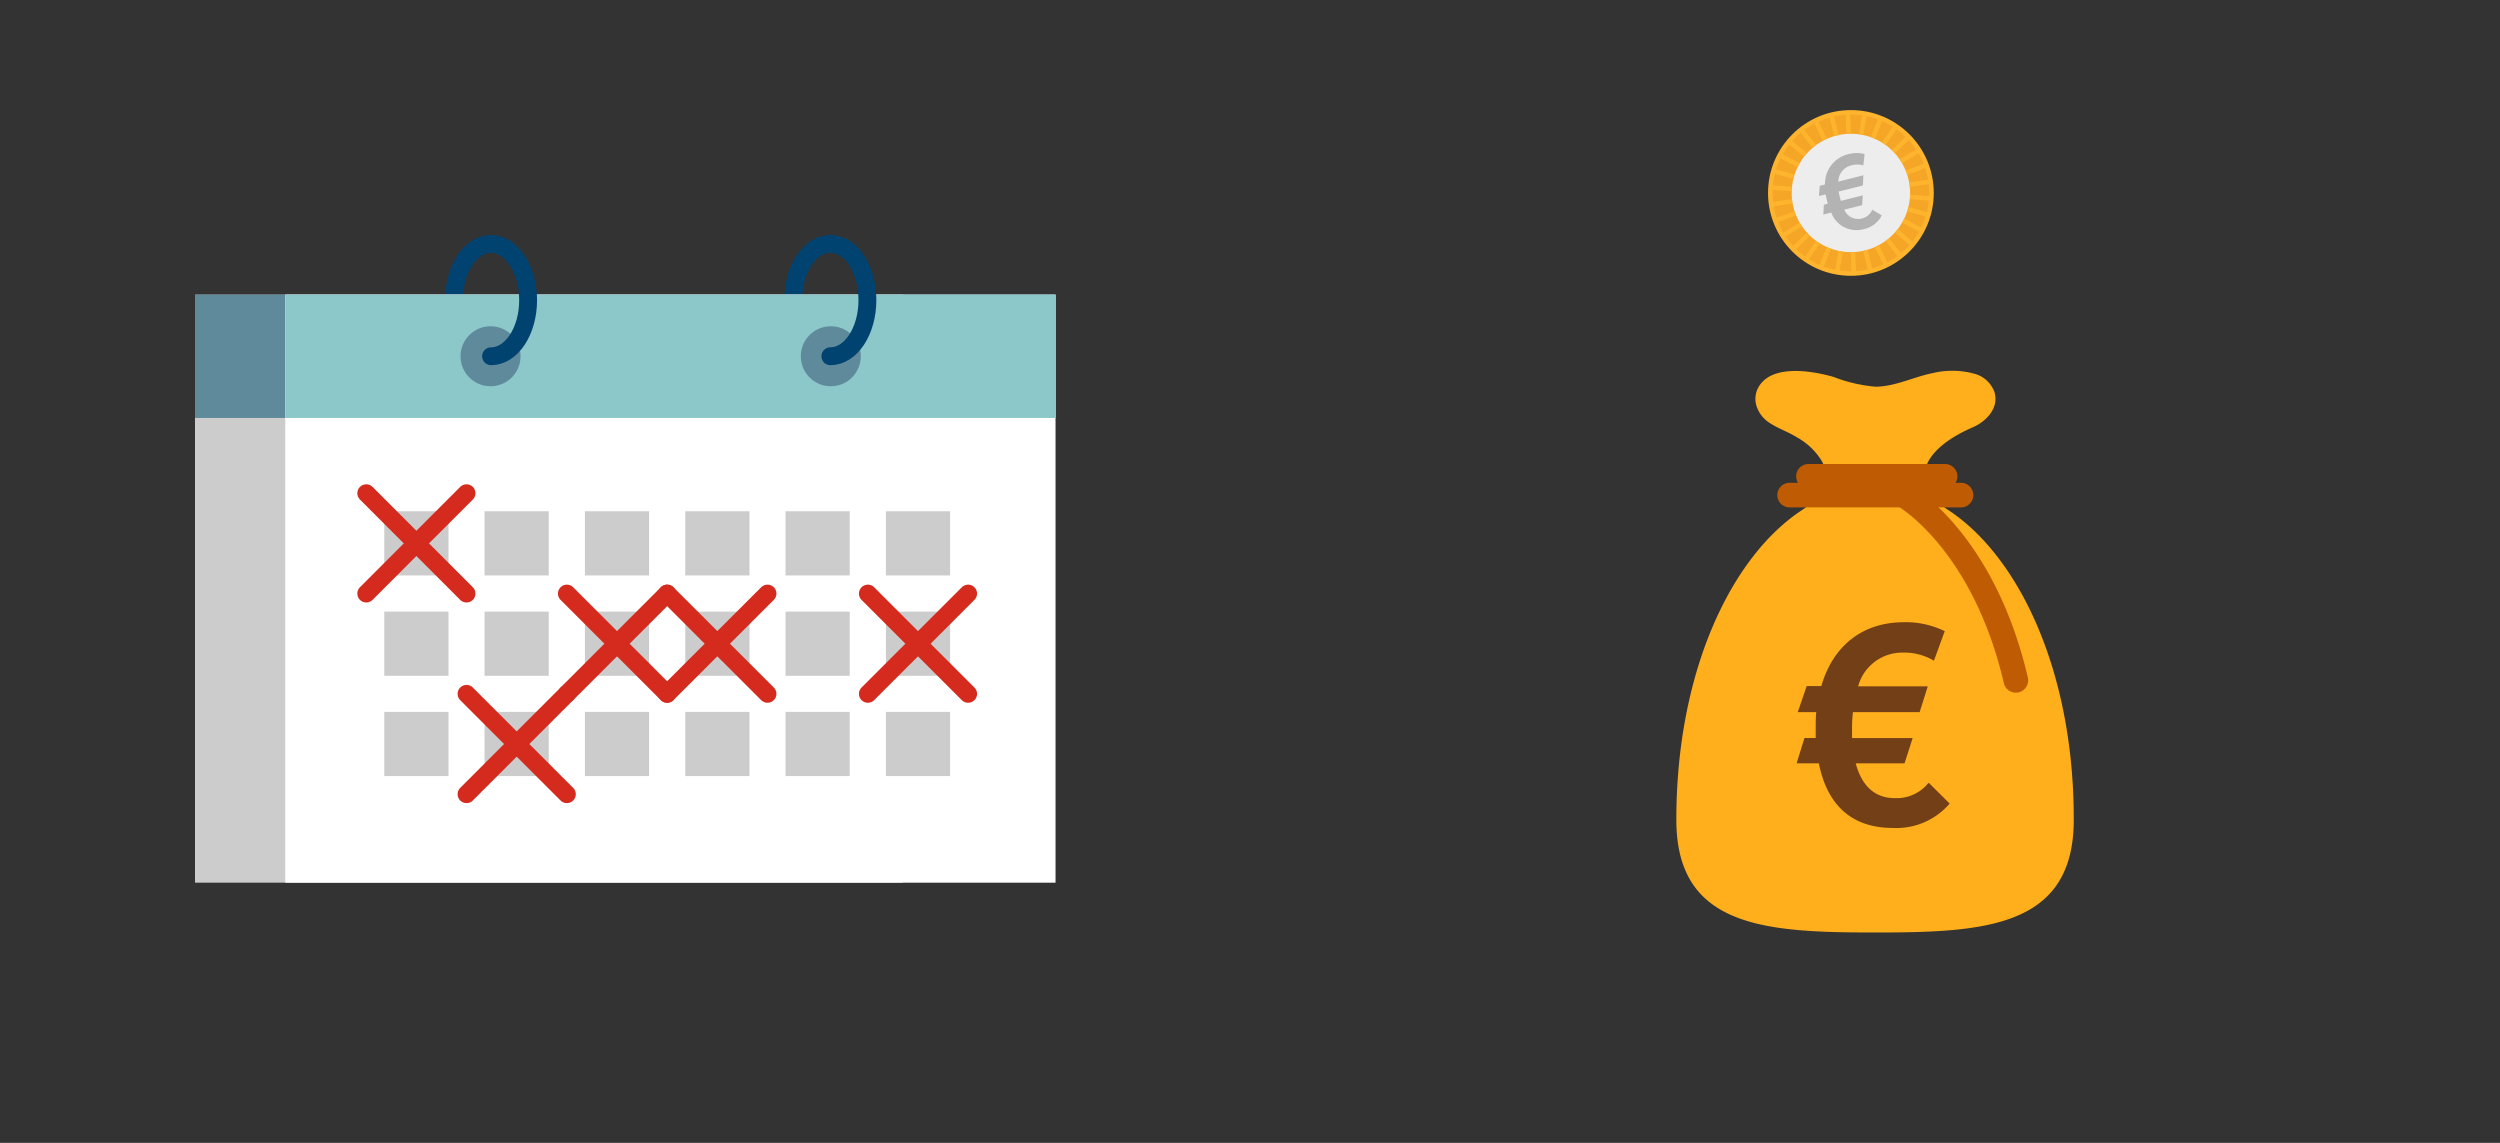 <svg xmlns="http://www.w3.org/2000/svg" xmlns:xlink="http://www.w3.org/1999/xlink" viewBox="0 0 280 128"><rect x="0" y="0" width="280" height="128" fill="#333333" stroke="none"/><defs><style>.a,.f,.g,.l{fill:none;}.b{clip-path:url(#a);}.c{fill:#f5a626;}.d{fill:#ededed;}.e{fill:#b3b3b3;}.f{stroke:#ffb42e;stroke-width:0.5px;}.f,.g,.l{stroke-miterlimit:10;}.g{stroke:#004270;}.g,.l{stroke-linecap:round;stroke-width:2px;}.h{fill:#ccc;}.i{fill:#5f8a9b;}.j{fill:#fff;}.k{fill:#8cc7c9;}.l{stroke:#d42b1e;}.m{fill:#ffaf1c;}.n{fill:#723f16;}.o{fill:#bf5c03;}</style><clipPath id="a"><rect class="a" width="280" height="128"/></clipPath></defs><title>meer-minder-werken-detail</title><g class="b"><circle class="c" cx="207.3" cy="21.61" r="9.03"/><circle class="d" cx="207.3" cy="21.61" r="6.63"/><path class="e" d="M208.75,25.66a3,3,0,0,1-3.65-1.86l-.89.23.06-1.1.45-.12c-.05-.14-.09-.3-.13-.46s-.08-.4-.12-.58l-.75.18.09-1.14.59-.15a3.41,3.41,0,0,1,2.68-3.41,3.61,3.61,0,0,1,1.75,0l-.13,1.27a2.43,2.43,0,0,0-1.34,0,1.9,1.9,0,0,0-1.47,1.82l2.81-.71-.06,1.14-2.7.68c0,.21.08.42.13.65s.07.27.11.4l2.45-.62-.07,1.1-2,.5a1.67,1.67,0,0,0,1.93,1,1.71,1.71,0,0,0,1.21-1l1.06.64A2.91,2.91,0,0,1,208.75,25.66Z"/><line class="f" x1="205.68" y1="15.18" x2="205.09" y2="12.86"/><line class="f" x1="204.38" y1="15.65" x2="203.32" y2="13.5"/><line class="f" x1="203.2" y1="16.39" x2="201.72" y2="14.51"/><line class="f" x1="202.16" y1="17.32" x2="200.37" y2="15.82"/><line class="f" x1="201.44" y1="18.51" x2="199.32" y2="17.39"/><line class="f" x1="200.84" y1="19.77" x2="198.61" y2="19.14"/><line class="f" x1="200.68" y1="21.16" x2="198.29" y2="21"/><line class="f" x1="200.7" y1="22.55" x2="198.36" y2="22.89"/><line class="f" x1="201.07" y1="23.89" x2="198.82" y2="24.72"/><line class="f" x1="201.68" y1="25.14" x2="199.65" y2="26.41"/><line class="f" x1="202.47" y1="26.29" x2="200.82" y2="27.9"/><line class="f" x1="203.6" y1="27.12" x2="202.26" y2="29.11"/><line class="f" x1="204.83" y1="27.76" x2="203.93" y2="29.99"/><line class="f" x1="206.16" y1="28.14" x2="205.75" y2="30.51"/><line class="f" x1="207.54" y1="28.24" x2="207.63" y2="30.63"/><line class="f" x1="208.92" y1="28.04" x2="209.5" y2="30.37"/><line class="f" x1="210.22" y1="27.57" x2="211.27" y2="29.72"/><line class="f" x1="211.39" y1="26.83" x2="212.87" y2="28.71"/><line class="f" x1="212.39" y1="25.86" x2="214.23" y2="27.4"/><line class="f" x1="213.16" y1="24.71" x2="215.28" y2="25.83"/><line class="f" x1="213.68" y1="23.43" x2="215.98" y2="24.08"/><line class="f" x1="213.92" y1="22.06" x2="216.3" y2="22.22"/><line class="f" x1="213.86" y1="20.67" x2="216.24" y2="20.34"/><line class="f" x1="213.52" y1="19.33" x2="215.77" y2="18.5"/><line class="f" x1="212.92" y1="18.08" x2="214.94" y2="16.81"/><line class="f" x1="212.06" y1="16.99" x2="213.78" y2="15.33"/><line class="f" x1="210.99" y1="16.1" x2="212.33" y2="14.12"/><line class="f" x1="209.77" y1="15.46" x2="210.66" y2="13.23"/><line class="f" x1="208.44" y1="15.08" x2="208.85" y2="12.72"/><line class="f" x1="207.05" y1="14.98" x2="206.96" y2="12.59"/><circle class="f" cx="207.3" cy="21.61" r="9.03"/><path class="g" d="M93,27.32c-2.16,0-3.93,2.49-4.13,5.68"/><path class="g" d="M55,27.32c-2.16,0-3.93,2.49-4.13,5.68"/><rect class="h" x="21.84" y="33" width="79.27" height="65.86" transform="translate(122.95 131.86) rotate(-180)"/><rect class="i" x="21.84" y="33" width="96.38" height="13.81" transform="translate(140.06 79.81) rotate(-180)"/><rect class="j" x="31.95" y="33" width="86.27" height="65.86" transform="translate(150.17 131.86) rotate(-180)"/><rect class="k" x="31.95" y="33" width="86.27" height="13.81" transform="translate(150.17 79.81) rotate(-180)"/><circle class="i" cx="93.05" cy="39.9" r="3.36"/><circle class="i" cx="54.94" cy="39.9" r="3.36"/><rect class="h" x="43.04" y="57.26" width="7.19" height="7.19"/><rect class="h" x="43.04" y="79.73" width="7.19" height="7.19"/><rect class="h" x="54.27" y="57.26" width="7.19" height="7.19"/><rect class="h" x="54.27" y="79.73" width="7.19" height="7.19"/><rect class="h" x="65.51" y="57.26" width="7.19" height="7.19"/><rect class="h" x="65.51" y="79.73" width="7.19" height="7.19"/><rect class="h" x="76.75" y="57.26" width="7.19" height="7.19"/><rect class="h" x="76.75" y="79.73" width="7.19" height="7.19"/><rect class="h" x="43.04" y="68.5" width="7.19" height="7.19"/><rect class="h" x="54.27" y="68.5" width="7.19" height="7.19"/><rect class="h" x="65.51" y="68.5" width="7.19" height="7.19"/><rect class="h" x="76.75" y="68.5" width="7.19" height="7.19"/><rect class="h" x="87.98" y="57.26" width="7.19" height="7.19"/><rect class="h" x="87.98" y="68.5" width="7.19" height="7.19"/><rect class="h" x="87.98" y="79.73" width="7.19" height="7.19"/><rect class="h" x="99.22" y="57.26" width="7.19" height="7.19"/><rect class="h" x="99.22" y="68.5" width="7.19" height="7.19"/><rect class="h" x="99.22" y="79.73" width="7.19" height="7.19"/><line class="l" x1="41.02" y1="55.24" x2="52.25" y2="66.48"/><line class="l" x1="52.25" y1="55.24" x2="41.02" y2="66.48"/><line class="l" x1="63.49" y1="66.48" x2="74.72" y2="77.71"/><line class="l" x1="74.72" y1="66.48" x2="63.49" y2="77.71"/><line class="l" x1="74.72" y1="66.48" x2="85.96" y2="77.71"/><line class="l" x1="85.96" y1="66.48" x2="74.72" y2="77.71"/><line class="l" x1="97.2" y1="66.48" x2="108.43" y2="77.71"/><line class="l" x1="108.43" y1="66.48" x2="97.2" y2="77.71"/><line class="l" x1="52.25" y1="77.71" x2="63.49" y2="88.95"/><line class="l" x1="63.49" y1="77.71" x2="52.25" y2="88.95"/><path class="g" d="M55,39.9c2.29,0,4.15-2.81,4.15-6.29S57.24,27.32,55,27.32"/><path class="g" d="M93,39.9c2.29,0,4.15-2.81,4.15-6.29S95.33,27.32,93,27.32"/><path class="m" d="M218.17,57.1c-4.39-2.86-3.17-6.66,2.78-9.24,1.54-.67,3-2.21,2.41-4a3.29,3.29,0,0,0-2.22-2,9.38,9.38,0,0,0-4.65-.08c-2.13.42-4.25,1.53-6.45,1.53a17.16,17.16,0,0,1-4.67-1.09c-2.4-.69-7.26-1.56-8.57,1.45a2.69,2.69,0,0,0,0,2A3.51,3.51,0,0,0,198,47.23c1,.72,2.2,1.09,3.24,1.74a7.53,7.53,0,0,1,2.81,2.68c1.21,2.22-.32,4.24-2.18,5.45-7.85,5.11-14.12,17.9-14.12,34.72,0,12.07,10,12.62,22.26,12.62s22.25-.55,22.25-12.62C232.29,75,226,62.21,218.17,57.1Z"/><path class="n" d="M212,92.73c-5,0-7.45-3-8.29-7.24h-2.49l.88-2.83h1.26c0-.41,0-.85,0-1.29s0-1.1.06-1.61h-2.07l1-2.92h1.64c1.32-4.6,4.71-7.15,9.23-7.15a9.86,9.86,0,0,1,4.59,1L216.6,74a6.47,6.47,0,0,0-3.49-.91,5.12,5.12,0,0,0-5,3.78h7.8L215,79.76h-7.47a14.8,14.8,0,0,0-.1,1.8c0,.38,0,.75,0,1.1h6.79l-.91,2.83h-5.47c.63,2.36,2,3.9,4.37,3.9a4.57,4.57,0,0,0,3.8-1.73L218.36,90A7.84,7.84,0,0,1,212,92.73Z"/><path class="o" d="M225.77,77.58a1.38,1.38,0,0,1-1.34-1.07c-3.5-15-11.84-19.81-11.93-19.85a1.38,1.38,0,0,1,1.35-2.41c.39.21,9.49,5.47,13.27,21.63a1.39,1.39,0,0,1-1,1.66A1.75,1.75,0,0,1,225.77,77.58Z"/><path class="o" d="M219.63,56.83H200.44a1.38,1.38,0,1,1,0-2.76h19.19a1.38,1.38,0,0,1,0,2.76Z"/><path class="o" d="M217.85,54.73h-15.3a1.38,1.38,0,1,1,0-2.76h15.3a1.38,1.38,0,0,1,0,2.76Z"/></g></svg>